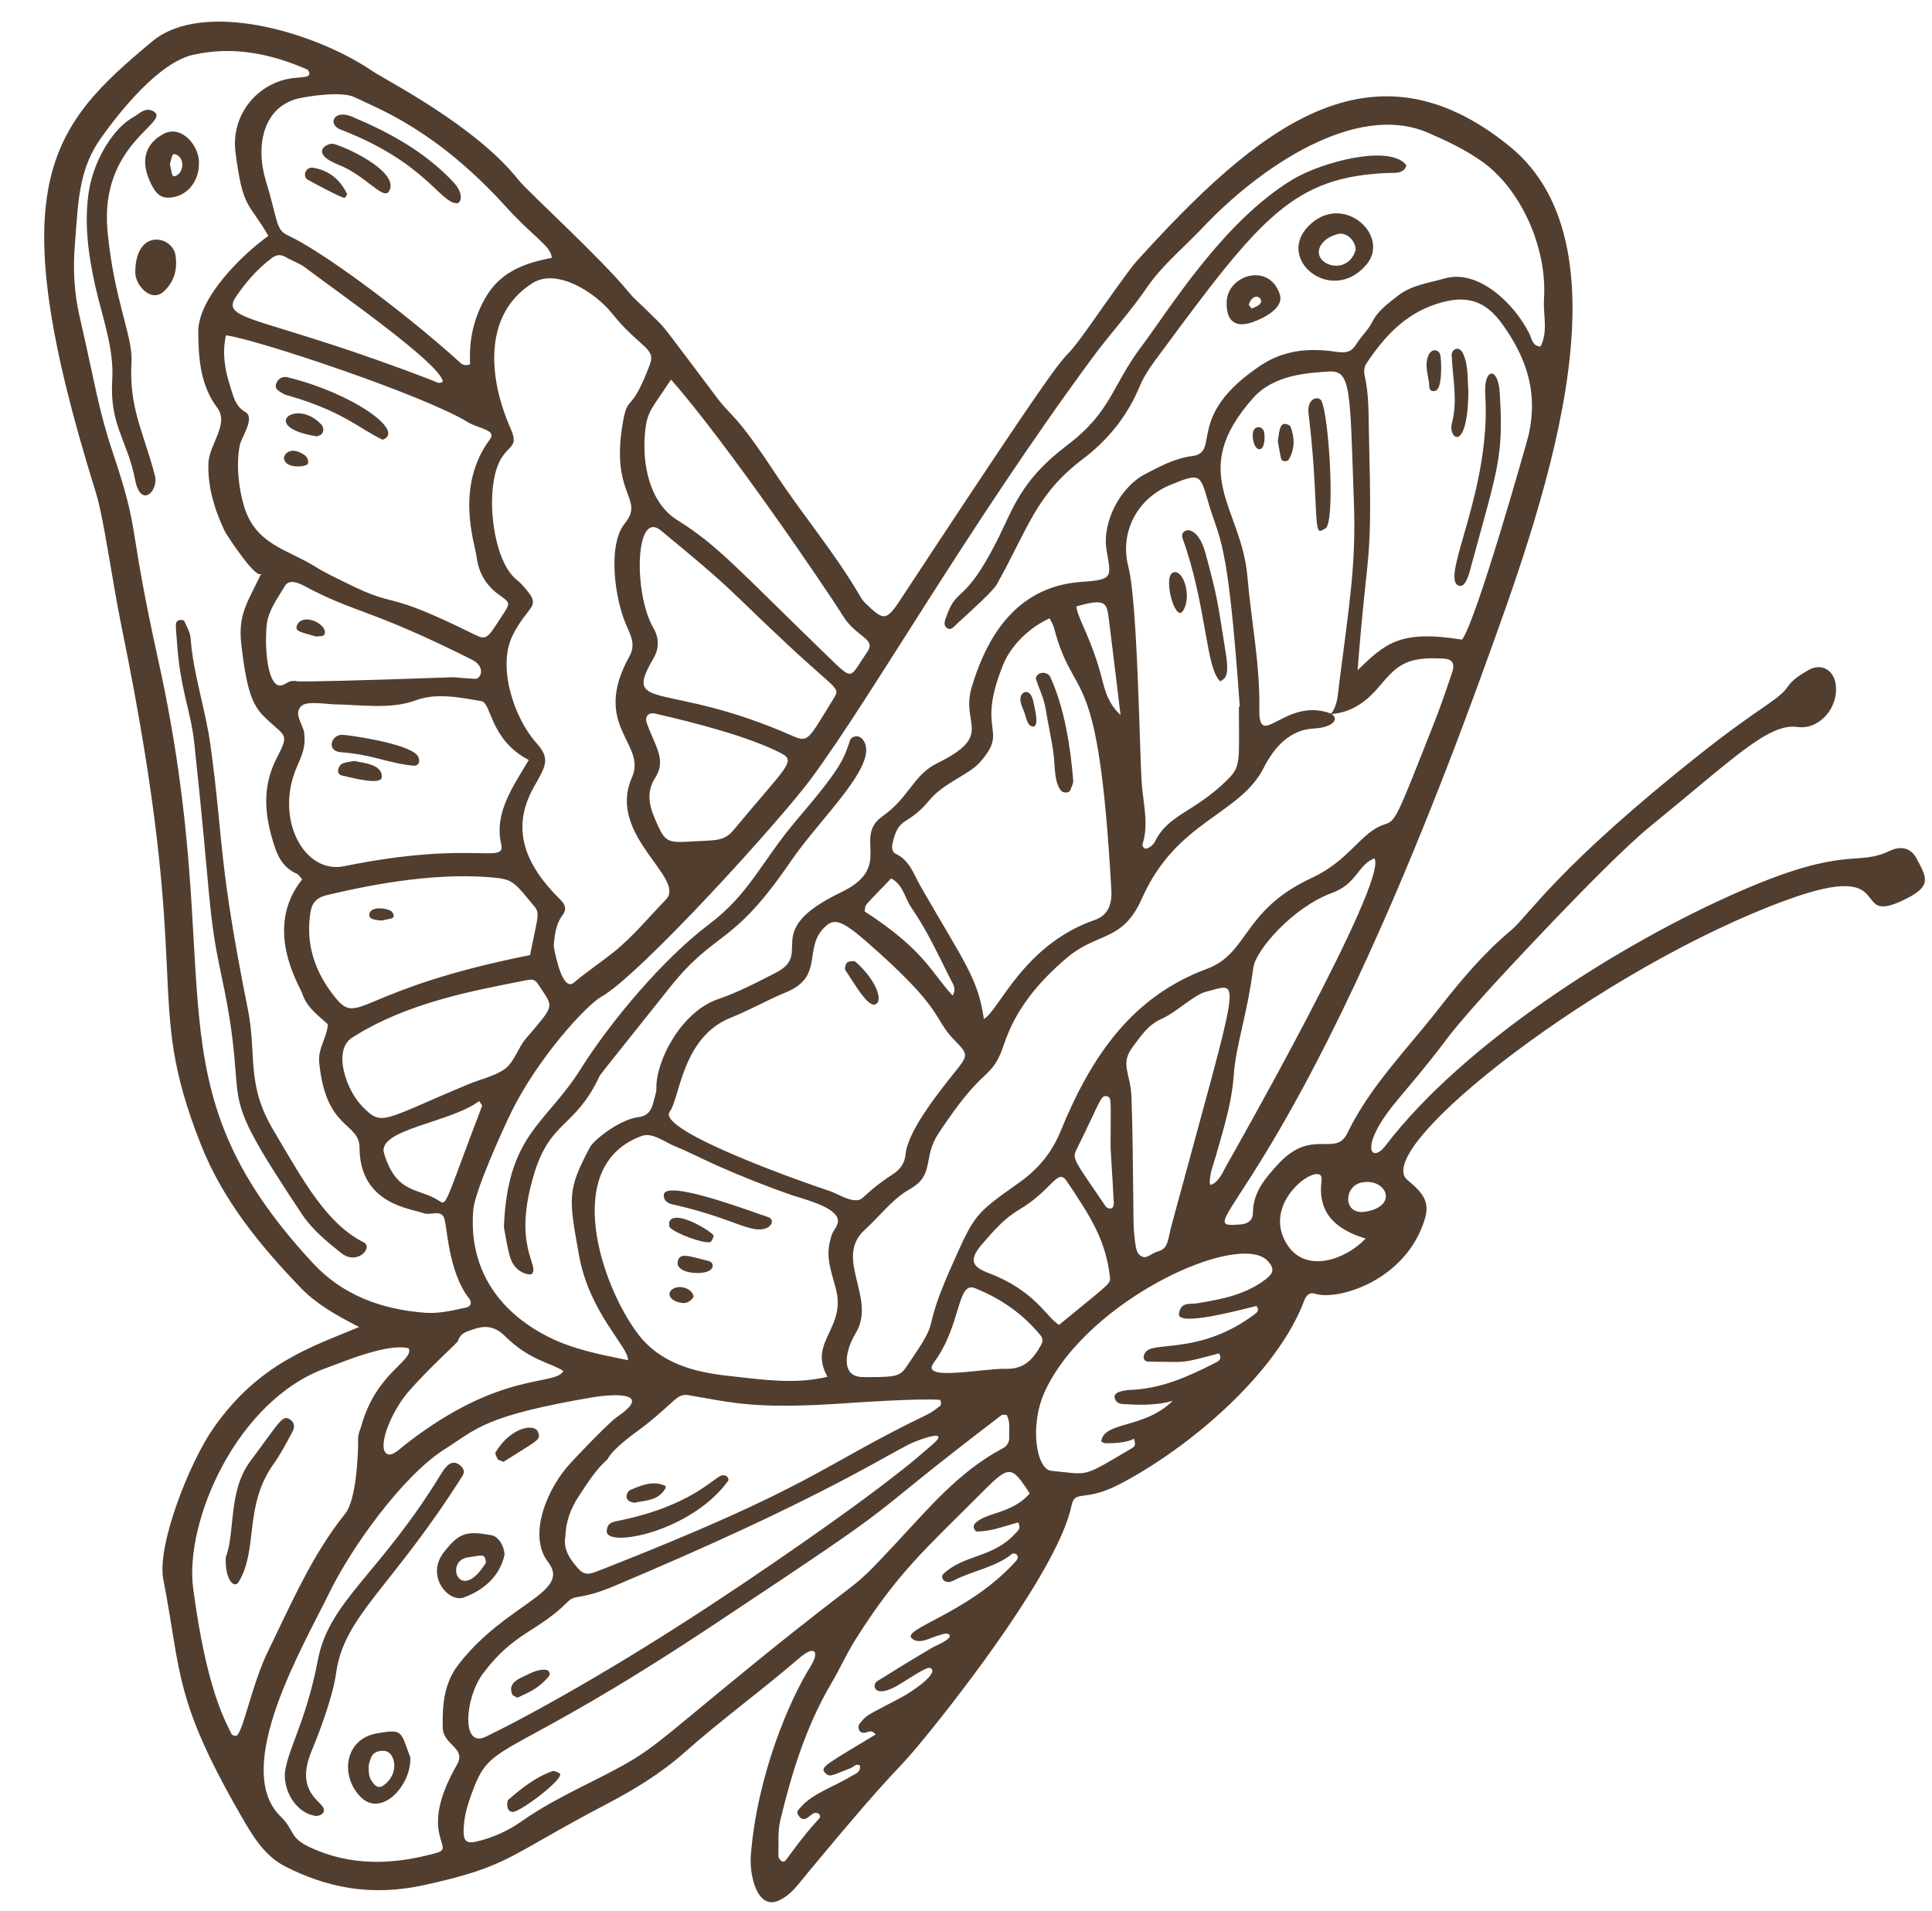<?xml version="1.0" encoding="UTF-8" standalone="no"?><svg xmlns="http://www.w3.org/2000/svg" xmlns:xlink="http://www.w3.org/1999/xlink" fill="#523e2f" height="406.4" preserveAspectRatio="xMidYMid meet" version="1" viewBox="-9.4 -4.6 410.9 406.4" width="410.9" zoomAndPan="magnify"><g id="change1_1"><path d="M 281.027 253.113 C 276.207 253.922 276.367 247.848 279.988 246.965 C 285.266 245.684 288.336 251.895 281.027 253.113 Z M 264.594 260.473 C 257.949 250.961 272.277 241.633 271.672 246.406 C 270.805 253.223 274.406 256.832 281.055 258.84 C 276.699 263.398 268.547 266.129 264.594 260.473 Z M 259.895 267.414 C 255.562 270.797 250.371 271.77 245.145 272.613 C 243.73 272.844 241.73 272.227 241.336 274.809 C 240.906 277.645 254.125 274.078 257.809 273.176 C 258.586 274.188 257.852 274.629 257.305 275.035 C 246.48 283.086 237.062 280.926 234.641 282.617 C 233.629 283.324 233.438 284.996 234.844 285.008 C 243.422 285.082 241.305 285.512 249.848 283.266 C 250.699 284.625 249.527 285.031 248.852 285.375 C 243.465 288.121 237.973 290.586 231.809 290.984 C 231.309 291.016 227.195 291.043 227.672 292.75 C 228.074 294.199 229.355 294.023 230.441 294.086 C 233.633 294.262 236.816 294.266 240.012 293.355 C 233.941 299.336 225.434 297.668 224.809 301.949 C 224.793 302.047 225.434 302.371 225.777 302.375 C 229.906 302.426 231.512 301.598 231.762 301.395 C 231.98 302.105 232.254 302.887 231.438 303.367 C 220.492 309.812 222.527 309.047 214.164 308.23 C 211.066 307.93 209.391 298.602 212.941 291.094 C 222.176 271.574 254.445 257.008 260.301 263.68 C 261.609 265.168 261.527 266.137 259.895 267.414 Z M 204.57 286.543 C 199.527 286.414 186.145 289.34 189.191 285.242 C 195.141 277.234 194.078 267.852 197.938 269.387 C 203.441 271.574 208.168 274.859 211.934 279.469 C 212.48 280.141 212.355 280.879 211.977 281.551 C 210.344 284.434 208.461 286.645 204.57 286.543 Z M 197.941 319.48 C 197.344 320.16 197.941 321.188 198.477 321.156 C 201.652 320.965 202.199 320.629 207.117 319.207 C 207.91 320.562 206.934 321.113 206.391 321.711 C 201.883 326.676 195.535 326.086 191.266 330.137 C 190.422 330.934 191.516 332.59 193.484 331.551 C 197.473 329.449 202.148 328.852 205.785 325.957 C 206.371 325.492 207.742 326.25 206.664 327.449 C 196.641 338.602 182.062 341.867 184.578 343.926 C 186.207 345.258 188.516 343.691 190.172 343.262 C 190.676 343.129 192.18 342.488 192.555 343.203 C 193.012 344.074 189.621 345.418 189.066 345.742 C 185.055 348.082 181.098 350.523 177.156 352.984 C 175.938 353.746 176.426 357.145 182.238 353.453 C 187.426 350.156 188.109 349.918 188.613 350.266 C 190.219 351.383 184.531 355.254 182.266 356.453 C 174.359 360.621 175.02 360.07 173.328 362.148 C 173.109 362.414 172.965 364.164 174.559 363.934 C 175.242 363.836 175.957 363.191 176.836 364.316 C 166.727 370.453 165.027 371.184 165.961 372.328 C 167.016 373.613 167.527 372.992 171.531 371.469 C 172.164 371.23 172.629 370.379 173.496 370.934 C 173.719 372.426 172.371 372.723 171.539 373.246 C 168.422 375.207 163.418 376.863 160.984 379.691 C 160.309 380.477 159.82 380.766 160.5 381.672 C 161.73 383.316 162.836 381.316 163.824 381.016 C 164.383 380.844 165.129 381.285 165.004 381.855 C 164.953 382.07 164.801 382.242 164.648 382.406 C 164.387 382.68 164.133 382.957 163.879 383.238 C 161.676 385.691 159.707 388.383 157.742 391.031 C 157.035 391.984 156.156 390.582 156.16 390.34 C 156.238 387.711 155.969 384.98 156.574 382.469 C 159.016 372.391 162.055 362.531 167.387 353.48 C 169.195 350.41 170.656 347.117 172.57 344.082 C 181.586 329.785 187.672 324.66 198.617 313.66 C 205.184 307.059 205.531 306.699 209.594 313.047 C 205.906 317.414 200.094 317.039 197.941 319.48 Z M 150.586 349.555 C 129.176 366.98 129.594 367.605 119.352 372.883 C 113.32 375.988 107.137 378.828 101.547 382.777 C 98.621 384.844 95.316 386.332 91.77 387.129 C 89.957 387.539 89.258 386.992 89.211 385.262 C 89.121 381.797 90.207 378.695 91.457 375.465 C 95.352 365.422 98.938 369.777 141.785 341.383 C 188.09 310.688 169.82 322.188 203.551 296.434 C 203.793 296.246 204.254 296.352 204.676 296.316 C 205.531 297.859 205.18 299.57 205.238 301.215 C 205.273 302.203 204.734 303.004 203.82 303.484 C 194.582 308.355 188.039 316.285 181.086 323.711 C 170.344 335.18 176.809 328.219 150.586 349.555 Z M 87.801 370.719 C 79.129 385.797 87.77 388.301 83.48 389.492 C 74.332 392.043 65.285 392.43 56.43 388.27 C 52.055 386.215 53.238 384.59 50.352 381.828 C 39.602 371.559 55.336 345.098 60.617 334.223 C 65.254 324.672 76.16 309.363 85.16 303.648 C 92.02 299.293 93.531 296.535 116.816 292.57 C 118.078 292.355 124.48 291.484 124.984 293.215 C 125.395 294.617 121.852 296.652 121.02 297.418 C 117.855 300.316 114.891 303.438 111.961 306.57 C 107.035 311.844 102.742 321.906 107.164 327.637 C 112.219 334.188 98.234 336.32 88.094 349.457 C 85.012 353.449 84.652 358.109 84.762 362.863 C 84.848 366.621 89.848 367.164 87.801 370.719 Z M 40.77 364.609 C 40.465 364.641 39.945 364.449 39.836 364.207 C 38.594 361.52 34.547 354.996 31.68 333.188 C 29.812 318.992 40.992 293.094 60.102 286.324 C 63.621 285.074 73.031 281.016 77.527 282.184 C 78.668 284.852 70.695 287.199 67.469 298.602 C 67.211 299.504 66.75 300.41 66.762 301.312 C 66.793 304.52 66.477 311.914 64.883 315.793 C 64.629 316.406 64.344 316.93 64.027 317.336 C 64.02 317.348 64.016 317.352 64.012 317.355 C 56.961 326.133 52.582 336.438 47.695 346.41 C 44.016 353.91 42.203 364.473 40.77 364.609 Z M 57.141 264.055 C 21.105 225.203 39.484 204.809 24.285 135.938 C 17.531 105.34 20.562 109.531 14.629 91.77 C 11.48 82.344 10.879 77.266 7.527 62.707 C 6.363 57.641 6.098 52.598 6.527 47.426 C 6.918 42.734 7.051 38.168 8.066 33.816 C 8.777 30.77 9.926 27.824 11.898 25.02 C 16.191 18.91 24.426 8.699 31.664 7.062 C 40.145 5.141 48.148 6.797 55.93 10.176 C 56.188 10.285 56.402 10.801 56.387 11.117 C 56.348 11.91 54.711 11.785 52.875 12.016 C 45.441 12.93 39.672 19.789 40.68 27.734 C 42.254 40.133 43.516 38.312 47.672 45.57 C 41.883 49.73 32.703 58.852 32.762 66.016 C 32.809 71.766 33.242 77.406 36.824 82.16 C 39.383 85.559 35.094 89.973 34.93 93.828 C 34.719 98.91 36.273 103.996 38.473 108.523 C 38.699 108.992 45.309 119.199 46.207 117.312 C 43.227 123.582 41.176 126.016 41.926 132.508 C 43.293 144.363 44.824 146.109 48.031 149.012 C 51.457 152.117 52 151.703 49.457 156.629 C 46.129 163.078 46.938 169.371 49.125 175.793 C 49.945 178.203 51.262 180.18 53.723 181.238 C 54.184 181.438 54.48 182.02 54.863 182.441 C 46.473 192.906 54.332 205.043 54.945 206.875 C 55.902 209.742 58.258 211.355 60.324 213.246 C 60.18 216.047 58.195 218.379 58.484 221.348 C 59.895 235.91 67.039 233.969 67.07 239.559 C 67.141 251.531 77.969 252.449 80.703 253.441 C 82.113 253.949 83.988 252.766 84.918 254.152 C 85.785 255.453 85.648 265.641 90.469 271.719 C 90.945 272.32 90.773 273.27 89.824 273.484 C 86.879 274.148 83.918 274.855 80.871 274.609 C 71.727 273.879 63.504 270.914 57.141 264.055 Z M 66.035 16.086 C 71.191 18.605 83.297 22.953 98.199 39.371 C 104.285 46.078 107.785 47.688 107.957 50.25 C 102.402 51.281 97.289 53.125 94.172 58.184 C 91.371 62.73 90.27 67.801 90.594 72.898 C 89.133 73.391 88.66 72.695 88.125 72.215 C 75.449 60.82 58.746 48.656 51.863 45.484 C 49.156 44.238 49.77 42.422 47.133 33.816 C 44.852 26.367 46.605 17.922 54.336 16.285 C 56.484 15.828 63.301 14.75 66.035 16.086 Z M 120.801 62.102 C 126.621 69.344 130.129 69.402 128.848 72.832 C 124.777 83.723 124.203 79.043 123.129 84.938 C 120.211 100.93 127.883 101.289 123.449 106.781 C 119.75 111.367 121.406 122.816 123.688 128.086 C 124.871 130.82 125.82 132.559 124.441 135.047 C 116.238 149.895 128.246 153.48 125.004 160.766 C 119.543 173.035 136.648 182.191 132.234 186.73 C 128.559 190.516 125.172 194.672 121.082 197.941 C 118.34 200.133 115.363 202.098 112.66 204.398 C 110.426 206.301 108.887 199.605 108.371 196.703 C 108.555 194.211 108.809 191.965 110.234 190.059 C 111.246 188.703 110.754 187.719 109.664 186.641 C 102.402 179.469 99.121 171.805 104.074 162.93 C 106.621 158.359 107.785 156.875 104.68 153.426 C 99.992 148.223 96.262 137.242 99.652 130.496 C 102.734 124.371 105.531 124.566 102.922 121.301 C 102.219 120.418 101.492 119.512 100.613 118.824 C 96.254 115.402 94.934 105.855 95.305 100.383 C 96.102 88.633 101.746 92.312 99.219 86.598 C 94.418 75.75 93.324 62.234 103.883 55.598 C 108.918 52.43 117.004 57.371 120.801 62.102 Z M 133.309 76.133 C 144.902 89.211 166.414 120.805 169.832 126.324 C 172.742 131.031 177.035 131.191 175.051 134.062 C 171.219 139.613 172.258 140.422 166.84 135.18 C 147.316 116.285 143.297 111.406 134.68 106.047 C 128.699 102.324 127.105 94.031 127.805 87.199 C 128.262 82.781 129.168 82.453 133.309 76.133 Z M 129.566 128.969 C 125.324 121.715 125.633 103.688 131.156 108.234 C 147.27 121.5 144.492 119.758 158.035 132.434 C 168.973 142.672 169.41 141.512 167.793 144.137 C 162.547 152.652 162.539 153.406 159.293 151.977 C 132.207 140.02 122.832 146.992 129.582 135.434 C 130.844 133.273 130.781 131.043 129.566 128.969 Z M 128.141 149.141 C 127.676 147.828 128.531 146.863 129.887 147.172 C 138.598 149.148 150.082 152.148 156.797 155.648 C 160.039 157.336 157.676 158.594 146.676 171.883 C 144.59 174.406 142.844 174.07 137.797 174.375 C 132.277 174.707 132.012 174.527 129.84 169.453 C 128.59 166.543 128.105 163.703 129.949 160.836 C 132.422 156.992 129.902 154.102 128.141 149.141 Z M 92.504 229.59 L 93.156 230.562 C 85.203 251.348 85.68 251.941 84.02 250.836 C 79.68 247.941 74.973 249.582 72.281 240.715 C 70.727 235.586 86.508 234.176 92.504 229.59 Z M 65.453 216.133 C 77.164 208.594 91.684 206.059 101.637 204.07 C 104.293 203.539 104.297 203.551 105.68 205.676 C 108.324 209.738 108.527 209.168 102.473 216.27 C 100.637 218.422 99.973 221.562 97.527 223.07 C 95.344 224.418 92.688 224.984 90.281 225.988 C 71.723 233.73 71.914 235.086 67.656 230.738 C 64.18 227.191 61.34 218.781 65.453 216.133 Z M 56.602 189.586 C 56.91 187.559 57.797 186.352 60.07 185.805 C 70.84 183.211 84.598 180.82 96.469 182.152 C 99.855 182.535 100.547 183.73 104.223 188.164 C 105.504 189.715 104.98 190.195 103.336 198.543 C 66.301 205.906 67.035 213.969 61.828 207.48 C 57.641 202.266 55.57 196.359 56.602 189.586 Z M 53.719 158.578 C 54.883 155.883 55.656 154.219 55.297 151.297 C 55.066 149.434 52.836 147.086 54.816 145.465 C 56.027 144.477 60.312 145.195 61.746 145.215 C 67.207 145.281 73.734 146.34 78.973 144.375 C 83.43 142.703 88.301 143.746 92.969 144.523 C 95.152 144.883 94.785 152.793 103.062 157.047 C 99.695 162.703 95.684 168.293 97.176 174.863 C 98.219 179.441 91.473 173.98 63.766 179.645 C 55.297 181.375 48.953 169.605 53.719 158.578 Z M 47.355 128.086 C 47.762 125.066 49.68 122.598 51.199 120.027 C 52.016 118.648 53.789 119.203 55.281 120.008 C 66.297 125.918 69.359 124.848 90.969 135.711 C 94 137.234 92.879 139.852 91.645 139.789 C 89.953 139.703 88.266 139.539 87.059 139.445 C 42.965 140.988 56.656 140.008 52.68 140.258 C 51.617 140.324 50.668 141.68 49.543 141.047 C 47.113 139.688 46.922 131.328 47.355 128.086 Z M 40.762 58.559 C 42.871 55.41 45.355 52.598 48.395 50.293 C 49.438 49.504 50.375 49.477 51.488 50.141 C 52.777 50.91 54.281 51.379 55.465 52.273 C 62.367 57.504 84.062 72.59 84.797 76.52 C 84.059 77.191 83.359 76.621 82.719 76.375 C 46.781 62.508 37.246 63.809 40.762 58.559 Z M 42.805 83.062 C 40.582 81.785 40.18 79.496 39.504 77.383 C 38.406 73.973 37.828 70.496 38.652 66.727 C 44.191 67.277 80.547 79.312 90.137 85.215 C 92.285 86.535 96.305 86.82 94.809 88.828 C 87.305 98.895 91.574 110.902 91.938 113.727 C 92.391 117.281 93.996 120.039 97.016 122.117 C 99.195 123.617 99.074 123.797 97.512 126.176 C 94.273 131.102 94.227 131.707 91.523 130.367 C 71.477 120.426 75.82 125.164 64.336 119.438 C 62.148 118.348 59.91 117.328 57.844 116.035 C 51.617 112.152 45.023 111.281 42.523 103.156 C 41.34 99.309 40.781 94.062 41.605 90.078 C 41.957 88.371 44.914 84.273 42.805 83.062 Z M 110.426 287.008 C 108.559 290.305 97.254 286.824 77.117 302.402 C 75.484 303.664 73.98 305.277 72.887 304.621 C 70.746 303.34 73.75 295.738 77.371 291.52 C 81.48 286.73 87.867 281.016 87.988 280.641 C 88.562 278.859 89.887 278.617 91.371 278.109 C 93.973 277.215 95.957 277.574 97.984 279.574 C 103.309 284.836 107.695 285.195 110.426 287.008 Z M 223.055 71.336 C 226.75 66.328 230.98 61.758 234.5 56.598 C 237.809 51.75 242.434 48.016 246.445 43.758 C 258.312 31.164 278.91 16.934 294.344 23.645 C 298.309 25.371 302.219 27.215 305.812 29.758 C 313.859 35.453 319.707 47.812 318.977 59.035 C 318.762 62.379 319.914 65.828 318.238 69.102 C 316.504 69.031 316.41 67.465 315.887 66.41 C 312.609 59.828 304.898 52.57 297.828 54.629 C 294.414 55.621 290.781 56.016 287.832 58.359 C 285.766 60.004 283.641 61.469 282.391 63.977 C 281.562 65.637 280.066 66.953 279.09 68.559 C 277.922 70.477 276.664 70.504 274.457 70.184 C 269.016 69.395 263.664 69.84 258.758 73.105 C 242.445 83.961 250.387 91.605 244.129 92.406 C 240.492 92.871 237.324 94.578 234.145 96.242 C 228.836 99.023 224.969 106.426 225.938 112.367 C 226.852 117.98 227.594 118.707 220.824 119.145 C 207.891 119.98 200.93 129.152 197.23 141.684 C 194.914 149.531 202.113 151.746 189.938 157.727 C 184.82 160.242 183.957 165.031 178.309 169.008 C 171.867 173.539 180.828 179.738 169.527 185.164 C 152.09 193.531 163.863 198.055 155.598 202.301 C 151.562 204.367 147.551 206.469 143.254 207.945 C 135.473 210.617 130.047 221.07 130.199 226.938 C 130.223 227.848 129.809 228.77 129.598 229.688 C 129.195 231.461 128.469 232.77 126.348 233.016 C 122.559 233.449 116.949 237.73 116.023 239.492 C 111.27 248.523 111.512 250.012 113.742 262.375 C 115.996 274.852 124.375 281.895 124.148 284.707 C 118.168 283.496 112.34 282.352 107.18 279.727 C 95.941 274.02 90.297 264.586 91.25 252.793 C 91.574 248.746 97.375 236.02 99.188 232.273 C 104.934 220.395 115.371 209.16 118.449 207.434 C 126.754 202.77 156.469 169.984 163.039 161.113 C 176.109 143.465 196.395 107.48 223.055 71.336 Z M 315.672 88.043 C 315.445 89.02 304.605 127.504 301.539 131.449 C 288.336 129.324 285.27 132.227 279.336 137.945 C 281.535 109.559 282.504 117.234 281.746 87.801 C 281.637 83.648 281.789 79.5 280.863 75.41 C 280.648 74.473 280.672 73.512 281.227 72.68 C 284.957 67.086 289.336 62.273 296.004 60.086 C 302.352 57.996 306.496 59.164 310.301 64.598 C 314.637 70.789 317.969 78.125 315.672 88.043 Z M 254.277 145.727 L 254.09 145.73 C 254.09 157.602 254.613 158.332 251.547 161.352 C 244.527 168.258 239.074 168.574 236.23 174.422 C 235.93 175.039 234.777 176.109 234.051 175.863 C 233.812 175.781 233.504 175.254 233.574 175.031 C 234.961 170.719 233.766 166.449 233.438 162.16 C 232.969 156.035 232.582 123.766 230.59 115.996 C 228.605 108.27 232.766 101.293 239.504 98.543 C 245.625 96.047 245.836 96.082 247.453 101.809 C 249.98 110.766 251.66 108.555 254.277 145.727 Z M 273.707 147.188 C 263.938 143.465 258.27 155.375 258.434 146.18 C 258.598 136.695 256.707 127.414 255.898 118.031 C 254.621 103.238 243.012 95.941 257.117 80.055 C 261.621 74.984 269.059 74.703 273.238 74.422 C 278.039 74.102 277.699 78.492 278.559 102.578 C 279.012 115.34 277.617 123.711 275.41 140.859 C 275.129 143.047 275.141 145.32 273.707 147.188 Z M 134.012 239.141 C 137.082 240.395 140.051 241.949 143.09 243.301 C 148.242 245.59 153.488 247.668 158.812 249.535 C 158.84 249.547 158.871 249.559 158.898 249.566 C 161.312 250.395 167.875 251.945 168.727 254.547 C 169.172 255.91 167.852 256.934 167.457 258.164 C 166.168 262.172 166.973 264.512 168.301 269.223 C 170.789 278.035 162.367 280.691 166.586 288.234 C 159.57 289.922 152.684 288.812 145.625 288.055 C 138.188 287.258 130.973 285.348 126.25 279.082 C 118.414 268.691 109.895 243.203 127.125 237 C 129.34 236.203 132.059 238.348 134.012 239.141 Z M 174.996 195.777 C 191.852 210.508 188.902 211.898 193.68 216.734 C 196.523 219.621 196.516 219.867 193.902 223.148 C 191.25 226.484 183.695 235.625 183.207 240.867 C 183.039 242.684 182.129 244.086 180.637 245.059 C 173.402 249.777 174.582 250.93 172.066 250.645 C 170.395 250.453 168.449 249.16 166.762 248.621 C 163.254 247.504 129.992 235.934 133.047 231.848 C 135.168 229.004 135.676 215.957 146.012 211.867 C 150.023 210.277 153.793 208.082 157.789 206.449 C 165.953 203.105 161.371 197.098 165.969 192.625 C 167.953 190.695 169.449 190.934 174.996 195.777 Z M 184.453 188.492 C 187.766 193.277 190.188 198.578 192.801 203.766 C 193.277 204.711 194.078 205.672 193.199 207.152 C 188.629 202.234 187.289 197.539 174.492 189.254 C 174.844 187.465 173.613 189.051 180.121 182.246 C 182.688 183.539 183.012 186.41 184.453 188.492 Z M 219.5 124.395 C 226.113 122.48 226 123.758 226.48 127.52 C 227.293 133.848 228.031 140.188 228.914 147.488 C 226.277 144.977 225.648 142.402 225.055 140.098 C 222.672 130.871 219.996 127.484 219.5 124.395 Z M 203.973 136.727 C 205.617 132.676 209.574 128.824 213.832 126.91 C 214.141 127.562 214.562 128.188 214.742 128.879 C 219.199 145.777 224.184 134.73 226.961 184.727 C 227.133 187.84 226.188 190.125 223.441 191.07 C 208.176 196.336 202.891 210.66 199.844 212.117 C 198.645 203.57 195.723 200.137 186.43 183.988 C 184.945 181.41 184.102 178.367 181.027 176.957 C 180.371 176.656 180.23 175.688 180.395 174.914 C 181.715 168.777 183.652 171.234 188.164 165.711 C 191.277 161.902 196.645 160.211 198.973 157.578 C 205.426 150.285 197.98 151.484 203.973 136.727 Z M 188.922 302.645 C 186.855 304.434 184.789 306.207 182.645 307.898 C 175.836 313.281 168.766 318.34 161.652 323.309 C 143.629 335.891 125.113 347.941 105.859 358.562 C 101.926 360.73 97.949 362.832 93.906 364.797 C 88.68 367.344 89.438 356.594 93.285 351.41 C 99.848 342.566 104.879 342.57 111.336 336.109 C 113.082 334.359 113.695 335.934 121.445 332.656 C 139.723 324.922 157.887 316.801 175.328 307.309 C 178.176 305.762 180.984 304.137 183.859 302.641 C 185.215 301.934 189.824 300.203 190.18 300.973 C 190.297 301.227 189.961 301.742 188.922 302.645 Z M 187.801 296.27 C 164.832 307.336 164.25 311.328 117.941 329.488 C 115.137 330.59 114.57 330.336 112.703 327.992 C 111.367 326.309 110.438 324.516 110.84 322.25 C 110.926 319.176 111.93 316.32 113.605 313.781 C 115.465 310.965 117.23 308.062 119.816 305.77 C 120.879 303.641 124.809 300.793 126.723 299.379 C 129.168 297.574 131.426 295.559 133.703 293.484 C 134.625 292.641 135.586 291.91 136.871 292.121 C 146.012 293.609 150.477 295.273 170.605 293.852 C 172.305 293.73 185.68 292.82 190.336 293.121 C 190.898 293.156 190.766 294.258 190.586 294.395 C 189.703 295.078 188.801 295.789 187.801 296.27 Z M 215.844 277.195 C 213.223 275.664 210.777 269.934 200.914 266.199 C 197.555 264.926 196.387 263.578 199.492 260.004 C 201.832 257.309 204.117 254.605 207.281 252.738 C 214.43 248.523 215.52 243.691 217.477 246.625 C 222.297 253.844 225.719 258.895 226.652 266.914 C 226.844 268.551 226.77 268.172 215.844 277.195 Z M 225.746 251.977 C 218.996 242.062 218.59 241.859 219.535 239.945 C 224.875 229.176 224.672 228.285 226.023 228.578 C 227.09 228.809 226.797 229.348 226.797 239.582 C 227.094 244.504 227.316 247.875 227.484 251.246 C 227.559 252.777 226.215 252.664 225.746 251.977 Z M 299.484 138.289 C 298.289 141.859 297.074 145.43 295.695 148.93 C 287.449 169.852 287.508 169.953 284.973 170.781 C 280.012 172.406 277.645 178.387 269.613 182.113 C 254.738 189.016 256.289 198.121 247.285 201.469 C 231.562 207.309 222.824 219.68 216.129 236.09 C 214.293 240.582 211.363 244.098 207.379 246.922 C 197.895 253.633 197.891 253.68 193.086 264.469 C 185.781 280.859 191.723 274.051 183.121 286.465 C 181.891 288.242 180.391 288.352 174.055 288.293 C 169.359 288.25 170.25 282.82 172.602 278.934 C 177.121 271.469 167.828 263.047 174.531 256.973 C 177.73 254.07 180.289 250.48 184.164 248.285 C 189.449 245.289 186.816 241.617 190.133 236.574 C 199.375 222.52 200.801 225.176 203.301 219.711 C 204.617 216.828 205.793 209.016 217.551 199.09 C 224.105 193.555 229.336 195.824 233.473 186.484 C 240.812 169.906 254.277 168.773 259.363 158.719 C 261.605 154.281 264.945 150.637 269.934 150.363 C 274.016 150.141 275.473 148.434 273.848 147.27 C 277.938 146.934 281.055 144.766 283.68 141.703 C 287.555 137.18 289.297 134.914 297.836 135.504 C 299.449 135.613 300.047 136.605 299.484 138.289 Z M 239.801 255.891 C 238.945 259.055 239.141 260.98 236.887 261.562 C 235.352 261.957 234.43 263.441 233.141 262.457 C 233.051 262.387 232.957 262.305 232.859 262.211 C 232.117 261.465 232.047 259.688 231.922 258.727 C 231.602 256.316 231.676 253.883 231.641 251.461 C 231.531 243.891 231.52 236.324 231.246 228.758 C 231.062 223.547 228.684 221.746 231.602 217.938 C 233.297 215.723 234.766 213.395 237.574 212.148 C 240.805 210.711 244.621 206.922 247.168 206.316 C 254.625 204.543 254.781 200.609 239.801 255.891 Z M 251.477 243.246 C 250.688 244.676 249.738 247.012 248.016 247.43 C 247.746 246.742 247.969 246.184 248.031 245.438 C 248.246 244.047 248.809 242.629 249.191 241.27 C 249.805 239.117 250.438 236.969 251.016 234.809 C 251.973 231.254 252.75 227.676 253.008 223.996 C 253.449 217.723 255.816 211.441 257.156 201.211 C 257.645 197.488 265.637 188.336 273.863 185.34 C 279.227 183.387 279.312 179.395 282.895 177.973 C 286.148 182.363 251.832 242.602 251.477 243.246 Z M 398.238 178.027 C 397.047 175.762 394.941 175.211 392.461 176.395 C 385.418 179.762 383.375 175.105 360.98 184.828 C 335.113 196.062 301.957 217.23 285.246 239.109 C 282.242 243.043 279.312 239.418 287.957 229.195 C 301.527 213.145 295.098 219.445 307.07 206.117 C 308.535 204.488 332.02 178.934 341.637 171.113 C 359.066 156.941 366.672 149.16 372.844 150.027 C 377.66 150.703 381.773 145.727 380.996 140.832 C 380.504 137.746 377.82 136.387 375.172 137.953 C 373.555 138.914 371.871 139.887 370.797 141.488 C 368.922 144.285 364.938 145.691 352.434 155.582 C 321.738 179.863 315.746 190.133 311.883 193.355 C 306.043 198.234 301.199 204.047 296.555 209.992 C 289.832 218.602 282.004 226.418 277.16 236.406 C 274.621 241.648 269.633 235.156 262.418 243.023 C 259.773 245.906 257.098 248.961 257.078 253.32 C 257.07 254.883 256.113 255.68 254.566 255.816 C 241.926 256.945 264.5 252.516 305.957 138.281 C 318.211 104.516 338.809 48.625 311.691 26.543 C 282.18 2.516 257.828 22.77 232.203 51.109 C 230.766 52.699 224.344 61.855 223.551 62.988 C 211.152 80.715 228.172 52.902 182.059 123.02 C 178.961 127.734 178.43 127.328 174.496 123.543 C 173.965 123.031 173.602 122.332 173.219 121.684 C 167.93 112.727 161.199 104.766 155.492 96.102 C 146.941 83.113 146.328 84.293 143.078 79.984 C 129.207 61.586 132.879 66.152 128.258 61.492 C 126.93 60.152 125.441 58.945 124.262 57.488 C 118.641 50.535 102.832 36.145 100.902 33.711 C 91.688 22.062 72.941 12.637 69.809 10.516 C 57.156 1.941 33.629 -4.637 23.008 4.18 C 0.859 22.562 -9.367 34.918 10.965 100.086 C 12.723 105.727 14.375 118.57 16.508 128.984 C 32.262 205.941 20.66 206.762 33.32 238.828 C 37.988 250.66 45.871 260.273 54.551 269.301 C 57.828 272.711 61.934 275.062 66.977 277.652 C 56.828 281.895 45.691 285.336 36.035 299.094 C 30.961 306.32 23.91 324.047 25.34 331.371 C 29.238 351.336 27.41 356.996 42.934 383.43 C 45.016 386.973 47.441 390.457 51.34 392.43 C 59.941 396.781 69.344 398.898 80.98 396.316 C 99.184 392.27 98.102 390.402 119.547 379.156 C 125.43 376.07 131.105 372.641 136.051 368.25 C 143.969 361.223 152.543 355.016 160.547 348.105 C 164.004 345.121 164.918 346.762 162.977 349.855 C 158.516 356.961 151.617 373.004 150.289 390.008 C 149.941 394.438 151.734 401.742 156.266 399.621 C 158.879 398.398 160.133 396.461 162.316 393.828 C 182.91 369.02 179.777 374.129 186.793 365.598 C 195.312 355.238 215.707 328.82 218.473 315.715 C 219.246 312.039 221.016 315.098 228.73 311.078 C 243.652 303.305 262.266 287.434 268.039 271.887 C 268.395 270.934 269.191 270.191 270.223 270.547 C 274.625 272.07 287.891 268.371 292.766 257.027 C 294.922 252 294.395 250.004 289.953 246.402 C 281.707 239.707 331.758 200.742 371.27 186.586 C 395.039 178.07 383.359 192.934 396.055 186.543 C 401.531 183.785 400.34 182.02 398.238 178.027" fill="inherit"/><path d="M 194.164 128.043 C 197.457 125.035 201.836 121.059 202.59 119.715 C 209.32 107.699 210.902 100.59 220.949 92.992 C 226.277 88.965 230.406 83.824 232.996 77.562 C 234.164 74.746 236.055 72.371 237.844 69.945 C 258.91 41.391 265.801 32.996 285.93 32.18 C 287.043 32.137 288.227 32.34 289.172 31.535 C 289.434 31.312 289.551 30.91 289.734 30.59 C 286.402 26.008 271.746 29.77 265.367 33.664 C 250.547 42.719 239.277 61.246 233.363 69.09 C 227.035 77.488 226.996 82.969 217.523 90.129 C 207.441 97.75 206.039 103.824 202.402 110.883 C 195.684 123.93 194.145 120.211 191.996 126.223 C 191.695 127.062 191.09 128.184 191.887 128.879 C 192.812 129.695 193.539 128.617 194.164 128.043" fill="inherit"/><path d="M 141.379 192.008 C 131.652 199.336 120.488 212.617 114.09 222.789 C 106.676 234.578 98.539 236.562 97.77 256.441 C 98.02 257.727 98.383 260.152 98.996 262.512 C 99.969 266.246 103.359 266.703 103.68 266.383 C 105.539 264.523 99.406 260.617 104.262 244.867 C 107.703 233.699 112.926 235.25 118.023 224.473 C 118.277 223.938 117.043 225.488 133.102 205.375 C 142.949 193.039 146.172 197.078 158.801 178.57 C 165.145 169.27 177.902 157.766 174.152 152.777 C 173.121 151.402 171.621 152.172 171.426 152.754 C 170.047 156.859 169.641 158.547 160.223 169.582 C 152.504 178.633 150.141 185.406 141.379 192.008" fill="inherit"/><path d="M 271.824 47.133 C 272.691 46.047 273.883 45.531 275.117 45.184 C 276.848 44.699 278.859 46.41 278.941 48.531 C 277.074 54.754 268.539 51.262 271.824 47.133 Z M 269.57 42.844 C 261.102 50.078 273.699 60.625 281.23 51.664 C 286.266 45.68 276.777 36.684 269.57 42.844" fill="inherit"/><path d="M 256.805 61.012 C 256.562 60.664 256.152 60.312 256.219 60.125 C 256.793 58.449 257.992 58.148 258.59 58.883 C 259.594 60.125 257.105 60.879 256.805 61.012 Z M 251.484 59.648 C 251.379 63.727 253.355 65.246 257.086 63.891 C 259.84 62.891 263.703 60.77 262.785 57.996 C 260.496 51.105 251.629 53.898 251.484 59.648" fill="inherit"/><path d="M 67.957 259.652 C 60.059 255.613 55.402 247.059 48.707 235.719 C 42.867 225.824 45.293 219.969 43.293 209.957 C 36.93 178.113 38.227 174.945 35.367 153.941 C 34.324 146.273 31.703 138.898 31.137 131.129 C 31.043 129.879 30.309 128.66 29.781 127.473 C 29.699 127.285 29.094 127.195 28.789 127.281 C 27.715 127.586 27.98 128.156 28.188 131.336 C 28.914 142.5 31.117 145.973 31.941 153.637 C 35.547 187.156 34.727 189.078 37.734 203.094 C 44.391 234.09 34.945 223.758 54.773 253.59 C 57.004 256.941 60.086 259.469 63.191 261.934 C 66.582 264.621 70.055 260.723 67.957 259.652" fill="inherit"/><path d="M 18.566 72.293 C 18.867 66.938 14.824 59.102 13.469 44.57 C 11.703 25.621 27.375 21.301 23.168 19.047 C 21.465 18.133 20.344 19.531 19.109 20.215 C 14.508 22.762 11.094 29.105 9.863 34.254 C 9.762 34.664 9.68 35.07 9.609 35.465 C 8.391 42.309 9.328 49.277 10.805 56 C 12.238 62.531 14.883 69.344 14.473 76.121 C 13.879 85.922 17.652 88.852 19.344 97.473 C 20.566 103.699 24.414 99.789 23.539 96.5 C 21.012 86.965 18.012 82.188 18.566 72.293" fill="inherit"/><path d="M 28.074 28.281 C 29.898 29.035 29.711 32.023 28.031 32.789 C 27.16 33.188 27.23 32.602 26.738 30.305 C 27.23 28.5 27.191 27.914 28.074 28.281 Z M 22.453 33.914 C 23.281 35.75 24.203 37.461 26.383 37.441 C 30.406 37.41 32.949 33.855 32.906 30.223 C 33.133 26.602 29.285 21.82 25.41 23.867 C 21.473 25.949 20.484 29.551 22.453 33.914" fill="inherit"/><path d="M 27.922 49.68 C 27.27 45.539 19.531 43.891 19.371 53.09 C 19.168 55.898 22.711 59.969 25.48 57.355 C 27.707 55.258 28.379 52.59 27.922 49.68" fill="inherit"/><path d="M 88.559 307.152 C 86.723 305.566 85.465 307.156 84.254 309.141 C 71.355 330.23 60.582 335.914 58.199 348.508 C 55.727 361.574 51.641 367.672 51.168 372.691 C 51.082 377.113 54.043 381.121 57.695 381.633 C 58.504 381.746 60.191 381.02 59.184 379.609 C 58.07 378.051 53.621 375.703 56.855 367.883 C 58.73 363.355 61.426 356.082 62.094 351.203 C 63.77 339.027 74.051 332.984 89.047 309.164 C 89.465 308.5 89.207 307.715 88.559 307.152" fill="inherit"/><path d="M 72.039 375.234 C 71.316 375.719 70.609 375.445 70.113 374.832 C 69.117 373.602 68.969 372.996 69.027 370.793 C 69.449 369.293 69.66 367.672 72.344 367.809 C 74.621 367.93 75.781 372.715 72.039 375.234 Z M 70.816 364.066 C 63.973 365.215 62.805 372.992 67.27 377.578 C 71.664 382.09 78.113 375.191 77.867 369.211 C 75.75 363.555 76.34 363.141 70.816 364.066" fill="inherit"/><path d="M 90.133 326.645 C 93.387 326.176 93.652 325.77 93.973 327.738 C 88.422 336.789 84.988 327.383 90.133 326.645 Z M 89.238 335.176 C 93.594 333.609 96.957 330.52 97.906 326.086 C 97.844 324.215 96.594 322.191 95.148 321.938 C 90.031 321.047 88.379 321.168 84.973 325.586 C 81.059 330.668 86.016 336.336 89.238 335.176" fill="inherit"/><path d="M 97.68 306.328 C 105.312 301.484 105.477 301.738 105.109 300.195 C 104.578 297.965 99.297 298.824 96.016 304.262 C 95.832 304.566 96.188 305.297 96.453 305.738 C 96.602 305.988 97.066 306.051 97.68 306.328" fill="inherit"/><path d="M 50.516 78.953 C 50.84 79.141 51.176 79.328 51.535 79.43 C 63.68 82.863 67.199 86.746 71.984 88.922 C 76.992 87.145 65.559 79.023 51.742 75.641 C 50.785 75.406 49.875 75.824 49.414 76.797 C 48.871 77.949 49.684 78.477 50.516 78.953" fill="inherit"/><path d="M 57.996 88.215 C 58.43 88.012 58.863 87.941 59.055 87.691 C 59.566 87.02 59.398 86.188 58.914 85.672 C 53.547 79.934 45.539 86.266 57.996 88.215" fill="inherit"/><path d="M 55.309 92.152 C 52.488 90.195 50.852 91.984 51.004 92.965 C 51.359 95.23 55.82 94.707 56.066 94.051 C 56.332 93.348 55.93 92.582 55.309 92.152" fill="inherit"/><path d="M 176.691 209.051 C 178.559 208.449 177.039 203.957 172.594 199.992 C 172.293 199.723 171.539 199.848 171.039 199.965 C 170.562 200.074 170.082 201.285 170.434 201.801 C 172.09 204.25 175.086 209.562 176.691 209.051" fill="inherit"/><path d="M 209.812 149.801 C 211.762 150.754 210.809 146.645 210.645 145.918 C 210.449 145.051 210.281 143.512 209.562 142.891 C 209.516 142.848 209.469 142.812 209.422 142.777 C 208.605 142.23 207.73 142.895 207.633 143.891 C 207.531 144.918 208.137 146.031 208.477 146.973 C 208.719 147.656 209.062 149.434 209.812 149.801" fill="inherit"/><path d="M 214.699 155.996 C 214.961 158.105 214.785 161.902 216.305 163.605 C 216.75 164.105 217.961 164.109 218.215 163.488 C 218.488 162.809 218.902 162.066 218.848 161.387 C 218.285 154.277 216.977 145.934 213.996 139.438 C 213.418 138.176 211.199 138.113 210.891 139.711 C 211.605 141.949 212.625 143.867 212.992 146.191 C 213.504 149.469 214.297 152.742 214.699 155.996" fill="inherit"/><path d="M 306.484 79.238 C 307.773 99.422 297.215 117.656 300.594 119.836 C 302.059 120.785 302.871 118.117 303.332 116.41 C 309.113 95.02 310.445 92.746 309.559 78.848 C 309.203 73.273 306.129 73.66 306.484 79.238" fill="inherit"/><path d="M 302.898 78.453 C 302.66 76.281 302.98 73.402 301.824 70.73 C 300.941 68.684 299.289 69.727 299.344 70.953 C 299.57 76.289 300.684 80.367 299.371 85.555 C 298.578 88.703 302.809 91.98 302.898 78.453" fill="inherit"/><path d="M 294.332 71.141 C 293.633 73.016 294.227 74.863 294.516 76.703 C 294.633 77.469 294.336 78.836 295.828 78.539 C 297.371 78.23 297.184 72.602 296.965 71.09 C 296.75 69.652 294.992 69.363 294.332 71.141" fill="inherit"/><path d="M 133.621 251.57 C 146.539 254.438 150.398 258.004 153.684 256.578 C 154.734 256.121 155.41 254.742 153.879 254.242 C 150.078 253.008 131.234 245.801 131.773 249.793 C 131.859 250.441 132.129 251.242 133.621 251.57" fill="inherit"/><path d="M 132.895 255.434 C 132.949 255.777 132.879 256.23 133.074 256.469 C 134.055 257.672 140.23 259.977 141.641 259.594 C 141.992 259.496 142.188 258.766 142.398 258.301 C 142.648 257.742 133.875 252.148 132.895 255.434" fill="inherit"/><path d="M 141.23 263.586 C 137.02 262.566 135.184 261.73 134.754 263.676 C 134.207 266.133 139.199 266.594 141.109 265.832 C 142.594 265.238 142.457 263.883 141.23 263.586" fill="inherit"/><path d="M 133.406 269.785 C 132.285 270.855 133.5 272.402 136.027 272.562 C 136.992 272.555 138.254 271.562 138.07 270.961 C 137.512 269.16 134.656 268.59 133.406 269.785" fill="inherit"/><path d="M 63.055 22.965 C 80.941 29.859 84.105 38.402 87.664 38.629 C 88.52 38.82 89.492 36.781 87.066 34.184 C 81.039 27.719 73.488 23.602 65.477 20.219 C 61.582 18.574 60.184 21.859 63.055 22.965" fill="inherit"/><path d="M 62.797 30.535 C 68.207 32.668 72.094 37.969 73.289 36.145 C 75.699 32.473 66.082 27.422 61.672 26.027 C 60.355 25.613 56 27.859 62.797 30.535" fill="inherit"/><path d="M 56.023 33.605 C 56.137 33.672 63.082 37.496 63.938 37.504 C 64.102 37.211 64.488 36.805 64.402 36.629 C 62.934 33.609 60.594 31.645 57.238 31.082 C 55.48 30.789 54.934 33.008 56.023 33.605" fill="inherit"/><path d="M 268.91 83.449 C 270.992 100.488 269.953 108.855 271.492 108.289 C 271.98 108.109 272.594 107.852 272.805 107.438 C 274.488 104.145 273.195 84.109 271.684 80.734 C 271.121 79.48 268.484 79.969 268.91 83.449" fill="inherit"/><path d="M 264.168 85.605 C 262.68 85.18 262.641 87.613 262.367 89.238 C 262.582 90.426 262.777 91.711 263.07 92.973 C 263.223 93.629 264.391 93.699 264.746 93.066 C 266.008 90.812 265.984 88.465 265.051 86.113 C 264.949 85.863 264.492 85.699 264.168 85.605" fill="inherit"/><path d="M 257.113 87.223 C 256.809 88.324 257.297 90.898 258.438 90.945 C 259.613 90.996 259.688 88.184 259.426 87.199 C 259.105 86.016 257.488 85.871 257.113 87.223" fill="inherit"/><path d="M 109.57 372.543 C 109.102 372.312 108.473 371.977 108.059 372.125 C 104.48 373.41 101.543 375.738 98.719 378.195 C 98.395 378.477 98.129 380.777 99.684 380.797 C 101.52 380.66 111.148 373.336 109.57 372.543" fill="inherit"/><path d="M 52.82 299.891 C 53.285 299.027 53.281 297.996 52.355 297.363 C 50.656 296.195 50.246 297.613 43.859 306.156 C 39.07 312.562 40.672 321.242 38.621 326.613 C 38.383 331.312 40.41 333.457 41.367 331.863 C 45.586 324.852 42.387 315.734 48.828 306.719 C 50.355 304.582 51.562 302.207 52.82 299.891" fill="inherit"/><path d="M 63.082 155.391 C 70.031 155.926 72.863 157.68 78.473 158.254 C 79.969 158.406 80.039 156.816 79.27 155.961 C 76.973 153.418 64.234 151.652 63.277 151.688 C 60.957 151.77 60.016 155.152 63.082 155.391" fill="inherit"/><path d="M 65.973 157.246 C 65.184 157.406 64.23 157.477 63.387 157.82 C 62.652 158.117 61.852 160.023 63.344 160.352 C 65.426 160.812 71.715 162.547 71.801 160.672 C 71.934 157.867 67.586 157.668 65.973 157.246" fill="inherit"/><path d="M 144.199 309.203 C 142.531 309.457 137.781 315.781 121.695 318.949 C 120.371 319.211 119.742 319.641 119.641 321.035 C 119.359 324.738 137.598 321.281 145.473 310.348 C 145.664 310.086 145.383 309.02 144.199 309.203" fill="inherit"/><path d="M 125.492 315.035 C 127.816 314.492 130.617 314.668 132.121 311.965 C 132.199 311.828 132.176 311.465 132.102 311.43 C 129.441 310.242 127.02 311.316 124.629 312.32 C 124.238 312.484 123.863 313.18 123.848 313.645 C 123.816 314.52 124.551 314.848 125.492 315.035" fill="inherit"/><path d="M 242.102 109.867 C 247.301 124.352 247.004 137.637 250.156 140.336 C 250.926 139.652 252.195 139.805 251.285 134.219 C 249.516 123.309 249.695 123.086 247.008 113.152 C 245.164 106.348 241.387 107.883 242.102 109.867" fill="inherit"/><path d="M 240.242 117.121 C 237.766 117.676 240.441 127.641 242.098 125.453 C 244.152 122.738 242.461 116.625 240.242 117.121" fill="inherit"/><path d="M 106.453 350.527 C 104.703 350.484 103.246 351.402 101.73 352.09 C 99.891 352.918 98.77 353.965 99.555 355.801 C 99.672 356.066 100.129 356.191 100.621 356.496 C 102.875 355.461 105.176 354.566 107.316 351.953 C 107.758 351.418 107.461 350.551 106.453 350.527" fill="inherit"/><path d="M 71.785 191.195 C 72.332 191.078 73.055 190.938 73.773 190.77 C 74.918 190.504 73.988 189.262 73.727 189.125 C 72.426 188.461 69.684 188.23 69.203 189.617 C 68.68 191.133 71.078 191.094 71.785 191.195" fill="inherit"/><path d="M 57.852 130.797 C 58.715 130.613 59.703 130.965 59.707 129.855 C 59.711 127.945 55.004 125.719 53.781 128.367 C 53.152 129.73 54.777 129.879 57.852 130.797" fill="inherit"/></g></svg>